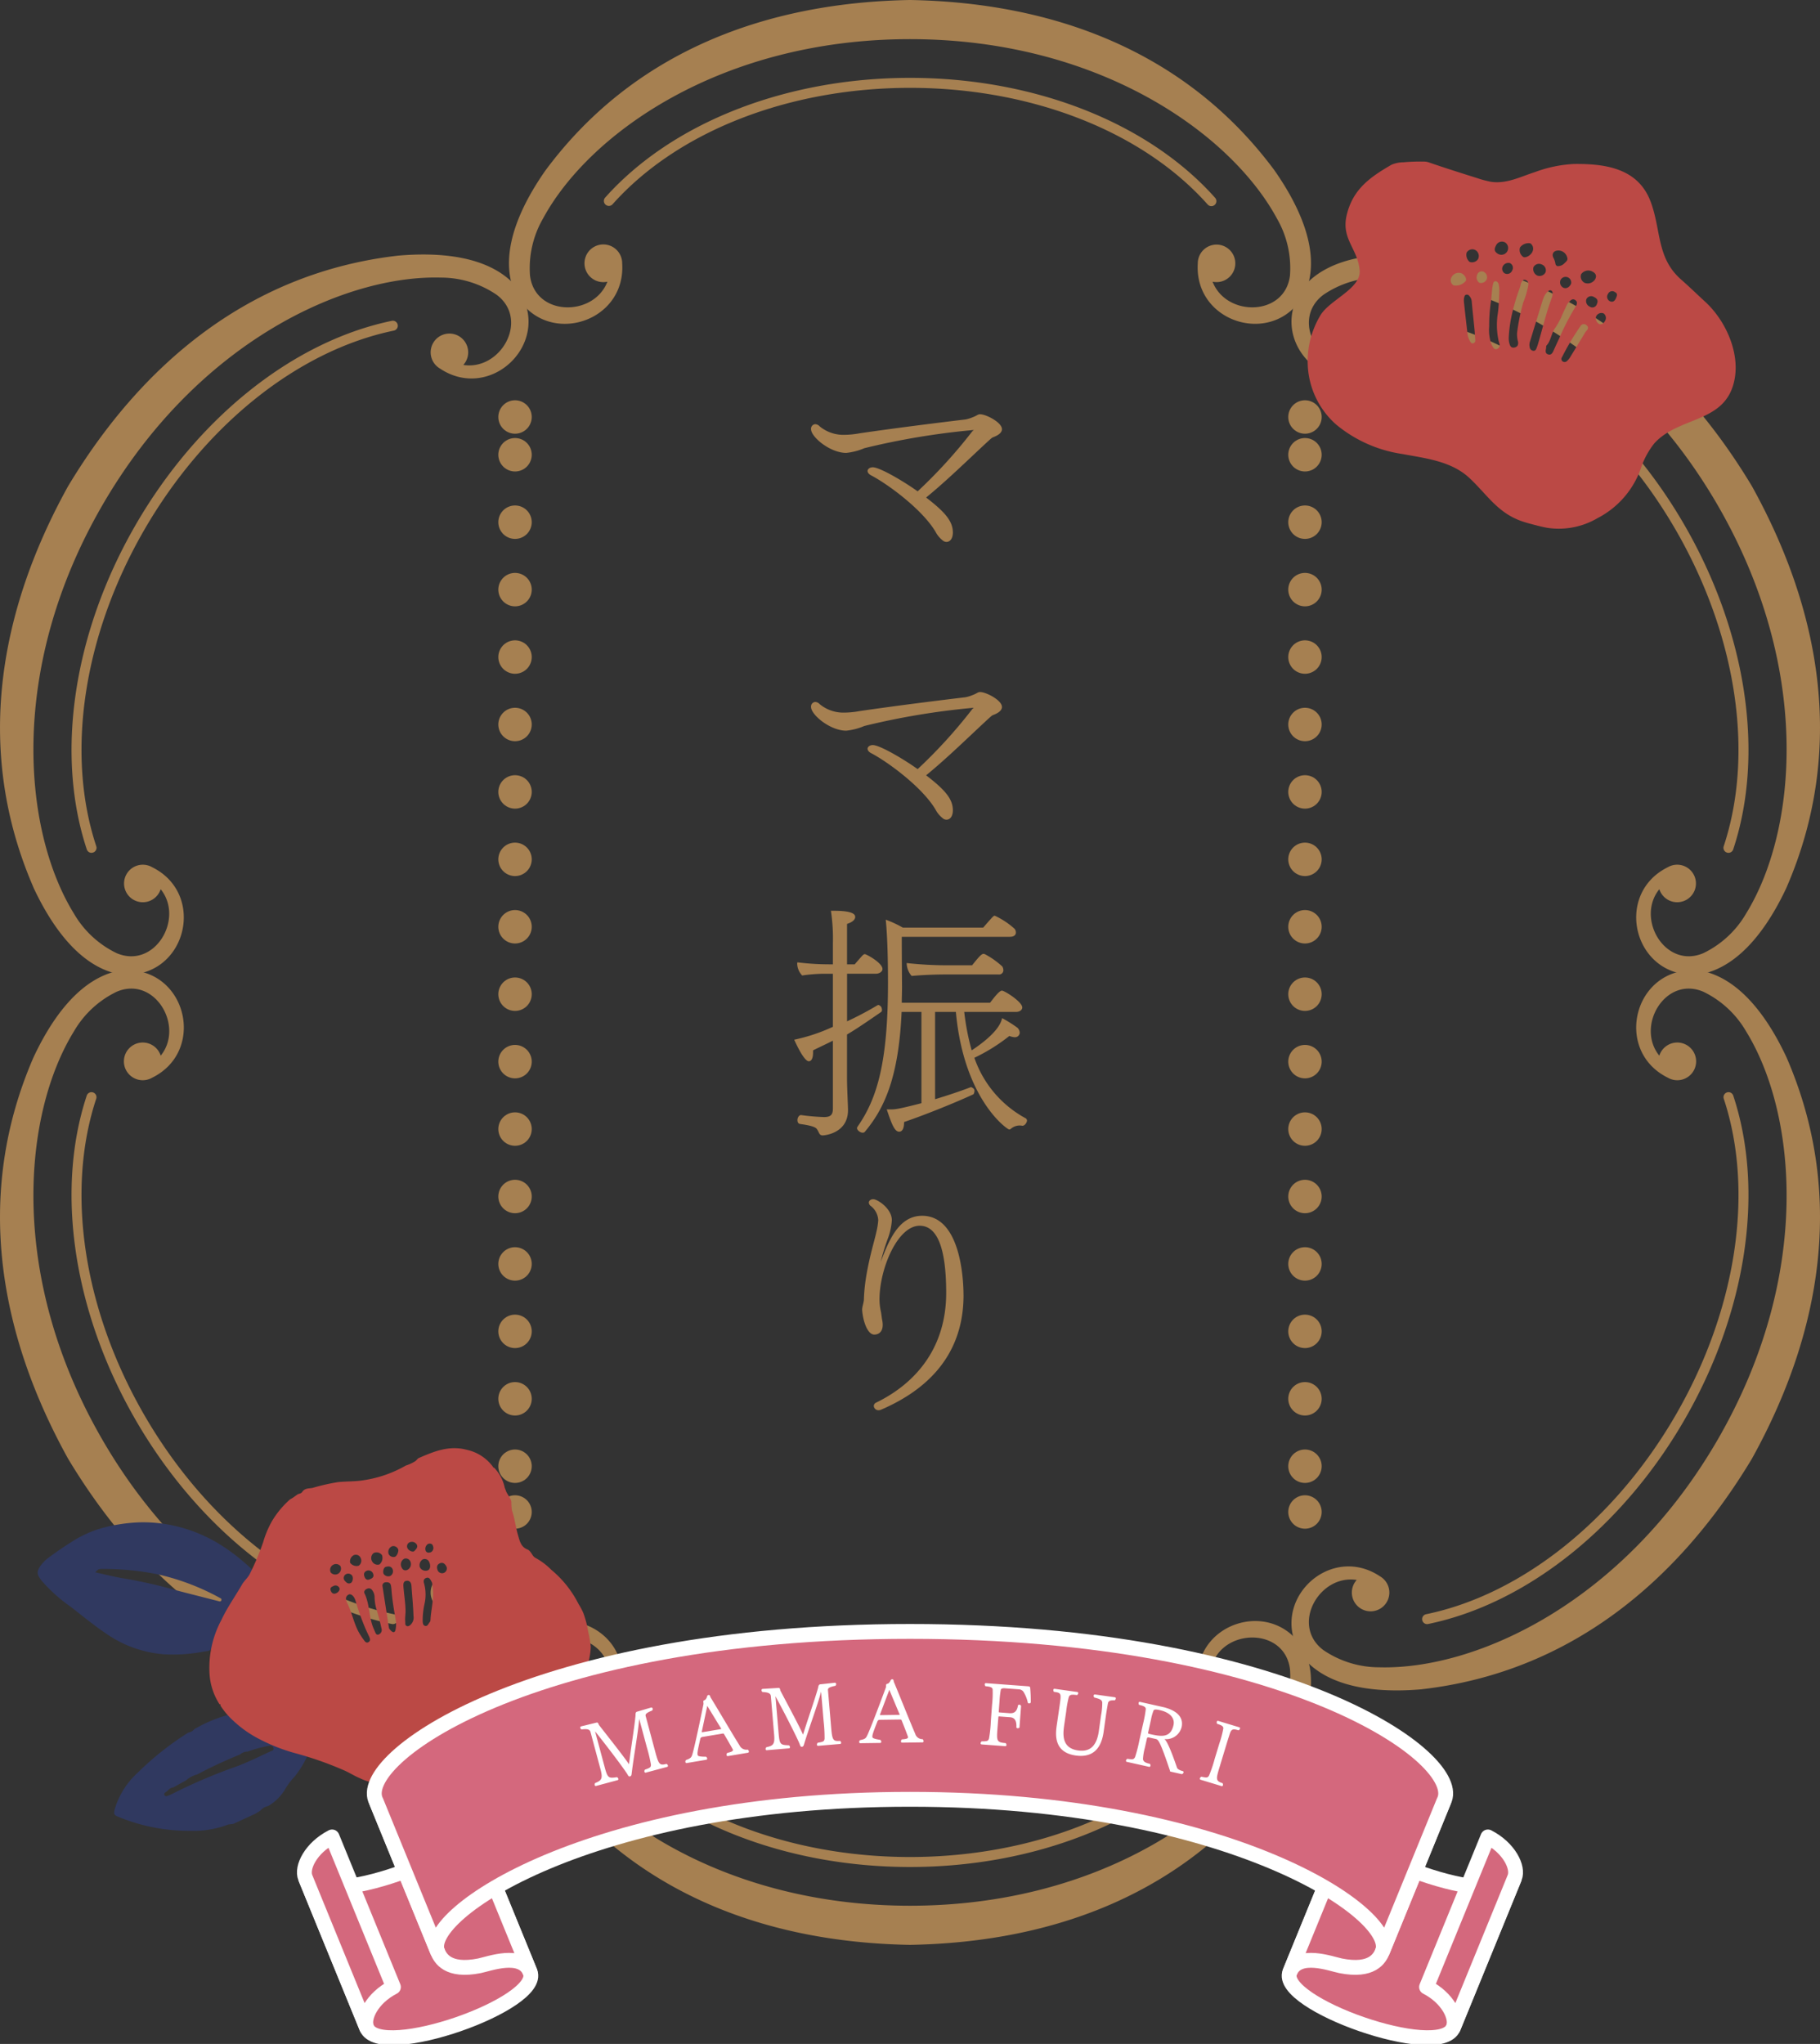 <svg id="グループ_4766" data-name="グループ 4766" xmlns="http://www.w3.org/2000/svg" xmlns:xlink="http://www.w3.org/1999/xlink" width="245" height="275.082" viewBox="0 0 245 275.082">
  <rect x="0" y="0" width="245" height="275.082" fill="#333333" stroke="none"/>
  <defs>
    <clipPath id="clip-path">
      <rect id="長方形_1733" data-name="長方形 1733" width="245" height="275.082" fill="none"/>
    </clipPath>
  </defs>
  <g id="グループ_4291" data-name="グループ 4291" clip-path="url(#clip-path)">
    <path id="パス_6088" data-name="パス 6088" d="M377.111,146.333c7.96-18.347,4.7-37.088-4.664-53.984C362.5,75.791,347.9,63.6,328.027,61.317c-5.248-.457-12.224-.123-15.933,4.189-5.264,7.175,3.293,15.668,10.281,11.013a2.526,2.526,0,1,0-3.451-.925,2.556,2.556,0,0,0,.318.433c-5.039.795-8.937-6.085-4.495-9.433a13.343,13.343,0,0,1,7.521-2.321c12.91-.37,32.85,8.607,45.612,30.711s10.565,43.861,3.791,54.857a13.338,13.338,0,0,1-5.771,5.352c-5.121,2.174-9.129-4.642-5.921-8.609a2.525,2.525,0,1,0,1.141-2.958c-7.526,3.723-4.449,15.381,4.4,14.41,5.589-1.056,9.366-6.93,11.594-11.7" transform="translate(-136.608 -26.913)" fill="#a68051"/>
    <path id="パス_6089" data-name="パス 6089" d="M225.421,22.953C213.512,6.886,195.652.338,176.337,0c-19.315.338-37.175,6.886-49.084,22.953-3.02,4.317-6.219,10.525-4.338,15.892,3.581,8.147,15.216,4.983,14.677-3.4a2.537,2.537,0,1,0-1.991,2.467c-1.831,4.761-9.739,4.7-10.417-.823a13.341,13.341,0,0,1,1.751-7.674c6.135-11.365,23.879-24.146,49.4-24.146s43.267,12.781,49.4,24.146a13.341,13.341,0,0,1,1.751,7.674c-.678,5.521-8.586,5.584-10.416.823a2.525,2.525,0,1,0-1.992-2.467c-.538,8.38,11.1,11.544,14.677,3.4,1.88-5.367-1.318-11.575-4.338-15.892" transform="translate(-53.837)" fill="#a68051"/>
    <path id="パス_6090" data-name="パス 6090" d="M328.027,329.931c19.869-2.28,34.469-14.473,44.42-31.032,9.365-16.9,12.624-35.637,4.664-53.984-2.228-4.774-6.005-10.648-11.594-11.7-8.846-.972-11.923,10.686-4.4,14.41a2.537,2.537,0,1,0-1.14-2.958c-3.208-3.966.8-10.783,5.921-8.609a13.343,13.343,0,0,1,5.771,5.353c6.775,11,8.972,32.752-3.791,54.857s-32.7,31.08-45.612,30.711a13.335,13.335,0,0,1-7.521-2.321c-4.442-3.348-.544-10.228,4.495-9.432a2.525,2.525,0,1,0,3.133-.492c-6.988-4.656-15.545,3.838-10.281,11.013,3.709,4.312,10.685,4.647,15.933,4.189" transform="translate(-136.608 -102.591)" fill="#a68051"/>
    <path id="パス_6091" data-name="パス 6091" d="M4.5,146.333c-7.96-18.347-4.7-37.088,4.664-53.984,9.95-16.558,24.551-28.751,44.42-31.032,5.248-.457,12.224-.123,15.933,4.189,5.264,7.175-3.293,15.668-10.281,11.013a2.526,2.526,0,1,1,3.451-.925,2.556,2.556,0,0,1-.318.433c5.039.795,8.937-6.085,4.5-9.433a13.343,13.343,0,0,0-7.521-2.321c-12.91-.37-32.85,8.607-45.612,30.711S3.162,138.846,9.937,149.842a13.339,13.339,0,0,0,5.771,5.352c5.121,2.174,9.129-4.642,5.921-8.609a2.525,2.525,0,1,1-1.141-2.958c7.526,3.723,4.449,15.381-4.4,14.41-5.589-1.056-9.366-6.93-11.594-11.7" transform="translate(0 -26.913)" fill="#a68051"/>
    <path id="パス_6092" data-name="パス 6092" d="M53.581,329.931c-19.869-2.28-34.469-14.473-44.42-31.032C-.2,282-3.463,263.263,4.5,244.915c2.228-4.774,6.005-10.648,11.594-11.7,8.846-.972,11.923,10.686,4.4,14.41a2.537,2.537,0,1,1,1.14-2.958c3.208-3.966-.8-10.783-5.921-8.609a13.343,13.343,0,0,0-5.771,5.353c-6.775,11-8.972,32.752,3.791,54.857s32.7,31.08,45.612,30.711a13.335,13.335,0,0,0,7.521-2.321c4.442-3.348.544-10.228-4.5-9.432a2.525,2.525,0,1,1-3.133-.492c6.988-4.656,15.545,3.838,10.281,11.013-3.709,4.312-10.685,4.647-15.933,4.189" transform="translate(0 -102.591)" fill="#a68051"/>
    <path id="パス_6093" data-name="パス 6093" d="M127.254,410.214c11.909,16.067,29.769,22.615,49.083,22.953,19.315-.338,37.175-6.886,49.084-22.953,3.02-4.316,6.219-10.524,4.338-15.892-3.581-8.147-15.216-4.983-14.677,3.4a2.526,2.526,0,1,0,2.526-2.526,2.56,2.56,0,0,0-.535.059c1.832-4.761,9.739-4.7,10.417.823a13.343,13.343,0,0,1-1.75,7.675c-6.135,11.365-23.879,24.146-49.4,24.146s-43.267-12.781-49.4-24.146a13.339,13.339,0,0,1-1.751-7.675c.678-5.521,8.585-5.584,10.416-.823a2.525,2.525,0,1,0,1.991,2.467c.538-8.38-11.1-11.544-14.677-3.4-1.88,5.368,1.319,11.576,4.339,15.892" transform="translate(-53.837 -171.422)" fill="#a68051"/>
    <path id="パス_6094" data-name="パス 6094" d="M60.458,334.057a.664.664,0,0,1-.136-.014c-13.253-2.734-26.156-13.013-34.516-27.495s-10.811-30.8-6.554-43.64a.672.672,0,0,1,1.275.423c-4.138,12.486-1.73,28.39,6.442,42.546s20.741,24.191,33.624,26.85a.672.672,0,0,1-.135,1.33" transform="translate(-7.568 -115.48)" fill="#a68051"/>
    <path id="パス_6095" data-name="パス 6095" d="M19.89,148.694a.673.673,0,0,1-.638-.46c-4.257-12.845-1.807-29.158,6.554-43.639s21.264-24.76,34.516-27.5a.672.672,0,0,1,.272,1.316c-12.882,2.659-25.452,12.7-33.624,26.851s-10.58,30.059-6.442,42.544a.673.673,0,0,1-.638.884" transform="translate(-7.568 -33.918)" fill="#a68051"/>
    <path id="パス_6096" data-name="パス 6096" d="M226.918,35.978a.67.67,0,0,1-.5-.225c-8.744-9.828-23.722-15.695-40.065-15.695s-31.323,5.867-40.066,15.695a.672.672,0,0,1-1-.894c8.994-10.109,24.347-16.145,41.07-16.145s32.074,6.036,41.069,16.145a.672.672,0,0,1-.5,1.119" transform="translate(-63.851 -8.234)" fill="#a68051"/>
    <path id="パス_6097" data-name="パス 6097" d="M383.1,148.694a.673.673,0,0,1-.638-.884c4.138-12.485,1.73-28.39-6.442-42.544S355.281,81.076,342.4,78.416a.672.672,0,0,1,.272-1.316c13.253,2.736,26.156,13.015,34.517,27.5S388,135.39,383.74,148.234a.673.673,0,0,1-.638.46" transform="translate(-150.424 -33.919)" fill="#a68051"/>
    <path id="パス_6098" data-name="パス 6098" d="M342.534,334.057a.672.672,0,0,1-.135-1.33c12.88-2.658,25.45-12.7,33.624-26.851s10.579-30.059,6.441-42.545a.672.672,0,0,1,1.275-.423c4.259,12.845,1.809,29.159-6.552,43.64s-21.267,24.761-34.517,27.495a.664.664,0,0,1-.136.014" transform="translate(-150.424 -115.48)" fill="#a68051"/>
    <path id="パス_6099" data-name="パス 6099" d="M186.352,435.133c-16.722,0-32.075-6.035-41.07-16.144a.672.672,0,0,1,1-.894c8.743,9.827,23.722,15.694,40.066,15.694s31.322-5.867,40.065-15.694a.672.672,0,0,1,1,.894c-8.995,10.109-24.348,16.144-41.069,16.144" transform="translate(-63.851 -183.869)" fill="#a68051"/>
    <line id="線_146" data-name="線 146" transform="translate(69.331 56.12)" fill="none" stroke="#a68051" stroke-linecap="round" stroke-linejoin="round" stroke-width="4.5"/>
    <line id="線_147" data-name="線 147" y2="139.744" transform="translate(69.331 61.202)" fill="none" stroke="#a68051" stroke-linecap="round" stroke-linejoin="round" stroke-width="4.5" stroke-dasharray="0 9.075"/>
    <line id="線_148" data-name="線 148" transform="translate(69.331 203.487)" fill="none" stroke="#a68051" stroke-linecap="round" stroke-linejoin="round" stroke-width="4.5"/>
    <line id="線_149" data-name="線 149" transform="translate(175.669 56.12)" fill="none" stroke="#a68051" stroke-linecap="round" stroke-linejoin="round" stroke-width="4.5"/>
    <line id="線_150" data-name="線 150" y2="139.744" transform="translate(175.669 61.202)" fill="none" stroke="#a68051" stroke-linecap="round" stroke-linejoin="round" stroke-width="4.5" stroke-dasharray="0 9.075"/>
    <line id="線_151" data-name="線 151" transform="translate(175.669 203.487)" fill="none" stroke="#a68051" stroke-linecap="round" stroke-linejoin="round" stroke-width="4.5"/>
    <path id="パス_6100" data-name="パス 6100" d="M220.671,101.554q0,.651-1.2,1.1c-.166.067-.234.133-1.068.9-2.369,2.2-5.207,4.973-7.943,7.209,2.57,1.969,3.6,3.2,3.6,4.706,0,.8-.367,1.268-.868,1.268a.863.863,0,0,1-.367-.1,3.6,3.6,0,0,1-1.1-1.268c-1.8-3.037-6.475-6.442-8.645-7.576-.333-.167-.5-.4-.5-.6,0-.267.3-.5.7-.5.935,0,4.072,1.836,6.041,3.237a67.577,67.577,0,0,0,7.276-7.976c.1-.167.267-.234.267-.268h-.134a99.6,99.6,0,0,0-14.585,2.437,8.418,8.418,0,0,1-2.436.634c-2.169,0-4.74-2.136-4.74-3.2a.612.612,0,0,1,.568-.667.864.864,0,0,1,.6.3,5.007,5.007,0,0,0,3.271,1.135,12.015,12.015,0,0,0,2.069-.2c4.506-.668,11.147-1.5,14.285-1.869a4.7,4.7,0,0,0,.968-.3c.567-.2.668-.4,1-.4.8,0,2.937,1.1,2.937,2" transform="translate(-85.79 -43.804)" fill="#a68051"/>
    <path id="パス_6101" data-name="パス 6101" d="M220.671,168.312q0,.651-1.2,1.1c-.166.067-.234.133-1.068.9-2.369,2.2-5.207,4.973-7.943,7.209,2.57,1.969,3.6,3.2,3.6,4.706,0,.8-.367,1.268-.868,1.268a.863.863,0,0,1-.367-.1,3.6,3.6,0,0,1-1.1-1.268c-1.8-3.037-6.475-6.441-8.645-7.576-.333-.167-.5-.4-.5-.6,0-.267.3-.5.7-.5.935,0,4.072,1.836,6.041,3.237a67.577,67.577,0,0,0,7.276-7.976c.1-.167.267-.234.267-.268h-.134a99.6,99.6,0,0,0-14.585,2.437,8.418,8.418,0,0,1-2.436.634c-2.169,0-4.74-2.136-4.74-3.2a.612.612,0,0,1,.568-.667.864.864,0,0,1,.6.3,5.007,5.007,0,0,0,3.271,1.135,12.015,12.015,0,0,0,2.069-.2c4.506-.668,11.147-1.5,14.285-1.869a4.7,4.7,0,0,0,.968-.3c.567-.2.668-.4,1-.4.8,0,2.937,1.1,2.937,2" transform="translate(-85.79 -73.178)" fill="#a68051"/>
    <path id="パス_6102" data-name="パス 6102" d="M202.734,232.232a.382.382,0,0,1-.1.267c-.5.334-3.2,2.236-4.606,3.037v5.874c0,1.3.133,3.671.133,4.306,0,3.2-3.3,3.4-3.371,3.4a.534.534,0,0,1-.4-.133c-.133-.134-.234-.467-.367-.634-.1-.2-.3-.5-2.3-.767-.268-.034-.367-.268-.367-.534,0-.3.2-.667.467-.667h.034a28.749,28.749,0,0,0,3.07.267c.935,0,1.2-.334,1.2-1.168V236.37c-.867.435-1.8.868-2.669,1.3v.267c0,1.135-.435,1.2-.568,1.2-.634,0-1.669-2.237-1.969-2.9a24.256,24.256,0,0,0,5.207-1.736V227.36h-1.3a22.04,22.04,0,0,0-2.837.234,2.426,2.426,0,0,1-.668-1.535.493.493,0,0,1,.034-.234,35.131,35.131,0,0,0,4.305.268h.467v-2.837a25.427,25.427,0,0,0-.267-4.372h.367c2.637,0,2.9.5,2.9.834,0,.3-.267.667-1.1.935v5.44h1.034c1.1-1.269,1.168-1.369,1.369-1.369s2.37,1.168,2.37,2c0,.4-.5.634-.868.634h-3.9v6.408a43.728,43.728,0,0,0,4.1-2.169c.034,0,.067-.034.1-.034a.581.581,0,0,1,.433.334,1.179,1.179,0,0,1,.067.334m19.525,14.852c0,.334-.334.735-.6.735h-.033a2.047,2.047,0,0,0-.434-.034,1.868,1.868,0,0,0-1.1.434.3.3,0,0,1-.233.1c-.267,0-6.108-4.038-7.176-15.82h-2.8v11.749c1.968-.6,3.638-1.169,4.839-1.636.3.133.467.267.467.5a.911.911,0,0,1-.134.467c-2.3,1.068-6.407,2.737-9.344,3.738,0,1.135-.4,1.3-.667,1.3-.635,0-1.034-1.135-1.669-3h.534c.568,0,.9,0,4.139-.834V232.5h-2.67c-.4,9.045-2.436,13.117-4.94,16.12a.364.364,0,0,1-.3.134c-.333,0-.767-.334-.767-.634a.538.538,0,0,1,.067-.167c2.637-3.771,4.105-8.645,4.105-19.358,0-2.2-.034-5.875-.3-8.511a15.124,15.124,0,0,1,2.3,1.068h10.814c1.334-1.535,1.4-1.6,1.569-1.6a10.669,10.669,0,0,1,2.67,1.769.824.824,0,0,1,.166.5c0,.267-.2.567-.8.567H205.4c0,2.47.034,6.708.034,6.708,0,.768-.034,1.469-.034,2.169h11.882c.468-.6,1.235-1.635,1.6-1.635.334,0,2.737,1.5,2.737,2.27,0,.3-.3.6-.869.6h-6.942a33.083,33.083,0,0,0,1,5.173c3.571-2.37,3.971-3.8,4.1-4.339a17.388,17.388,0,0,1,2.07,1.3,1.027,1.027,0,0,1,.3.667.639.639,0,0,1-.7.6,2.552,2.552,0,0,1-.7-.167,24.293,24.293,0,0,1-4.706,2.937,14.7,14.7,0,0,0,6.909,8.144.339.339,0,0,1,.167.267m-3.171-20.226a.58.58,0,0,1-.668.6h-7.076c-.968,0-2.77.034-4.605.2a2.7,2.7,0,0,1-.668-1.736,49.722,49.722,0,0,0,5.808.3h3c.935-1.168,1.268-1.535,1.535-1.535a.624.624,0,0,1,.234.067,10.925,10.925,0,0,1,2.3,1.636.959.959,0,0,1,.134.467" transform="translate(-84.007 -96.311)" fill="#a68051"/>
    <path id="パス_6103" data-name="パス 6103" d="M220.9,301.119c0,8.811-5.841,13.15-11.114,15.42a.97.97,0,0,1-.3.067.634.634,0,0,1-.668-.567.518.518,0,0,1,.334-.467c5.607-2.737,9.412-7.643,9.412-14.752,0-6.375-1.335-9.044-3.571-9.044-2.971,0-5.407,5.773-5.407,9.945a7.954,7.954,0,0,0,.2,1.669c.033.134.133,1,.167,1.1a3.337,3.337,0,0,1,.067.6c0,1.2-.8,1.335-1.135,1.335-.934,0-1.535-1.869-1.635-3.337,0-.4.2-.9.234-1.335a23.472,23.472,0,0,1,.267-2.87c.434-2.8,1.168-5.107,1.4-6.208a9.636,9.636,0,0,0,.267-1.635,2.564,2.564,0,0,0-1.068-1.969.647.647,0,0,1-.2-.4c0-.268.267-.468.6-.468.534,0,2.5,1.235,2.5,2.837a8.872,8.872,0,0,1-.467,2.27,27.621,27.621,0,0,0-1,3.2.5.5,0,0,0-.034.2v-.067c1.068-2.8,2.4-6.208,5.574-6.208,5.54,0,5.574,9.779,5.574,10.68" transform="translate(-91.193 -126.813)" fill="#a68051"/>
    <path id="パス_6104" data-name="パス 6104" d="M338.811,41.519c.174.032.349.058.526.074,1.961.183,3.8-.766,5.618-1.347a17.693,17.693,0,0,1,5.2-1.087c4.242-.053,8.655.562,10.35,5.038,1.452,3.835.781,7.595,4.116,10.514,1.1.965,2.148,1.99,3.226,2.977,2.693,2.466,4.647,6.688,3.987,10.364-1.089,6.067-7.436,4.97-10.816,8.7a10.877,10.877,0,0,0-1.811,3.357,11.993,11.993,0,0,1-5.829,6.708,10.309,10.309,0,0,1-6.661,1.327c-.627-.1-1.243-.26-1.857-.42-.534-.139-1.068-.278-1.591-.455-3.35-1.129-4.74-3.606-7.155-5.856-2.438-2.27-5.89-2.638-9.019-3.222a18.077,18.077,0,0,1-8.9-3.955,11.3,11.3,0,0,1-3.817-7.706,11.968,11.968,0,0,1,1.715-7.048c1.247-2.041,5.438-3.549,5.252-5.981-.226-2.948-2.527-4.226-1.734-7.5.843-3.479,3.161-5.08,6.04-6.75a4.322,4.322,0,0,1,1.6-.322,26.457,26.457,0,0,1,2.794-.094,2.017,2.017,0,0,1,.659.125c2.161.748,4.342,1.431,6.523,2.12a13.576,13.576,0,0,0,1.589.432m4.226,13.789a3.654,3.654,0,0,1-.123.494,27.932,27.932,0,0,0-.987,3.231,18.242,18.242,0,0,0-.515,3.536,2.7,2.7,0,0,0,.1.788c.091.349.27.614.711.5.415-.107.491-.4.442-.767a3.827,3.827,0,0,1-.134-1.179,28.246,28.246,0,0,1,.821-4.074,11.675,11.675,0,0,0,.7-2.386.573.573,0,0,0-.436-.689c-.345-.081-.432.229-.586.545m-3.256-.335c-.3-.109-.424.1-.477.338-.167.743-.166,1.511-.269,2.258a21.717,21.717,0,0,0-.248,3.444,5.911,5.911,0,0,0,.243,2.264c.283.672.485.928.833.773.543-.242.282-.713.2-1.052a10,10,0,0,1-.11-3.749c.139-.984.156-1.986.2-2.981a4.2,4.2,0,0,0-.086-.89.542.542,0,0,0-.291-.4m8.764,4.662.013.008a11.6,11.6,0,0,1-.869,1.569c-.553.725-.553,1.706-1.183,2.384-.073.08-.03.26-.059.389-.078.346-.124.7.314.814.358.094.539-.172.671-.464.249-.547.49-1.1.756-1.636a33.9,33.9,0,0,1,2.189-4.266c.212-.311.385-.713-.024-.972s-.666.138-.917.389a1.532,1.532,0,0,0-.256.426c-.217.451-.426.905-.637,1.359m-2.458-2.378c-.012.031-.067.153-.106.279q-.847,2.753-1.691,5.506a1.443,1.443,0,0,0-.02.881.537.537,0,0,0,.427.376c.239.049.372-.1.451-.3.087-.214.162-.434.228-.656.6-2.029,1.073-4.1,1.815-6.085a1.546,1.546,0,0,0,.126-.476c.006-.22.072-.494-.212-.6-.227-.088-.361.11-.511.232a2.11,2.11,0,0,0-.508.847m-10.125-.488c-.22-.067-.42-.017-.489.2a1.768,1.768,0,0,0-.083.687c.15,1.451.318,2.9.486,4.349a2.53,2.53,0,0,0,.354,1.029c.09.148.173.3.374.257a.363.363,0,0,0,.319-.428c-.039-.5-.062-1-.11-1.491-.118-1.221-.258-2.441-.365-3.663a1.273,1.273,0,0,0-.485-.943m15.614,5.3a3.316,3.316,0,0,1,.278-.419c.3-.286.344-.572-.01-.833a.525.525,0,0,0-.78.19,34.779,34.779,0,0,0-2.468,4.154.4.4,0,0,0,.054.546.462.462,0,0,0,.636-.045,2.229,2.229,0,0,0,.38-.454c.677-1.1,1.345-2.209,1.91-3.14m-3.607-9.161a1.208,1.208,0,0,0,.928-.358c.2-.223.543-.384.395-.822a1.224,1.224,0,0,0-1.244-.919c-.559.025-.856.425-.633.928a2.635,2.635,0,0,1,.292.827.414.414,0,0,0,.261.345m-12.917.961a1.086,1.086,0,0,0-1.328.534.8.8,0,0,0,.287,1.1,1.752,1.752,0,0,0,1.646-.623c.126-.316-.179-.828-.605-1.015m17.615-.239a1.18,1.18,0,0,0-1.5.378.957.957,0,0,0,.505,1.167,1.173,1.173,0,0,0,1.383-.492c.242-.45.113-.8-.39-1.053m-8.061-2.64a.875.875,0,0,0-.271-1.145,1.424,1.424,0,0,0-1.389.554,1.131,1.131,0,0,0,.464,1.294c.354.129.978-.239,1.2-.7M340,51.271a.907.907,0,0,0,.97-1.527.869.869,0,0,0-1.258.367c-.308.539-.226.87.288,1.16m-2.721.7a.926.926,0,0,0-.327-1.211.876.876,0,0,0-1.206.336,1.237,1.237,0,0,0,.4,1.239.972.972,0,0,0,1.132-.364m9.095,1.761a.837.837,0,0,0-.508-1.047.847.847,0,0,0-1.114.351.958.958,0,0,0,.534,1.148.9.9,0,0,0,1.089-.452m6.907,4.279c.2-.438.084-.724-.4-.954a.711.711,0,0,0-1.015.3.813.813,0,0,0,.438.992.635.635,0,0,0,.979-.336M348.743,55.8c.39.185.795,0,1.052-.483a.745.745,0,0,0-.4-.891.756.756,0,0,0-1.007.356.811.811,0,0,0,.358,1.019m-6.864-2.318a.694.694,0,0,0-.318-.988.845.845,0,0,0-.93.4.737.737,0,0,0,.2.963.724.724,0,0,0,1.048-.374M338.447,54.7a.824.824,0,0,0-.458-1.054.646.646,0,0,0-.838.47.882.882,0,0,0,.316,1.034.86.86,0,0,0,.98-.45m15.149,6c.347.129.591-.1.764-.391a.755.755,0,0,0-.174-1.04.791.791,0,0,0-1,.383.885.885,0,0,0,.411,1.049m2.23-3.425c.128-.335.334-.645-.114-.875a.615.615,0,0,0-.929.233.673.673,0,0,0,.275,1.007c.4.162.619-.067.768-.365" transform="translate(-138.317 -17.09)" fill="#bb4945"/>
    <path id="パス_6105" data-name="パス 6105" d="M32.112,383.15c-.292.046-.586.09-.879.138a21.519,21.519,0,0,1-5.2.33,15.733,15.733,0,0,1-7.667-2.72c-1.66-1.114-3.2-2.369-4.764-3.6a21.672,21.672,0,0,1-3.985-3.547c-.632-.817-.757-1.18-.228-1.975a4.88,4.88,0,0,1,1.157-1.177c.963-.712,1.948-1.4,2.966-2.032a14.912,14.912,0,0,1,4.113-1.91,22.125,22.125,0,0,1,5.3-.8,19.246,19.246,0,0,1,5.874.821,20,20,0,0,1,4.689,2.089,26.3,26.3,0,0,1,4.441,3.462c.173.166.292.356.445.523.441.483.657,1.113,1.058,1.6a10.712,10.712,0,0,1,1.645,3.791,1.086,1.086,0,0,1-.274.982c-.869,1.189-2.216,1.628-3.4,2.325-.457,0-.787.325-1.186.469-.451.091-.816.423-1.287.463a1.122,1.122,0,0,0-.8.288,5.089,5.089,0,0,1-1.214.2,1.113,1.113,0,0,0-.8.276m-11.274-9.706a64.479,64.479,0,0,1,6.668,1.515c1.978.524,3.964,1.016,5.945,1.527.146.037.26.044.321-.118s0-.23-.144-.307a31.9,31.9,0,0,0-8.413-3.2,37.176,37.176,0,0,0-7.392-.725c-.57,0-.578,0-1.022.456,1.365.294,2.689.647,4.036.854" transform="translate(-3.984 -160.981)" fill="#303960"/>
    <path id="パス_6106" data-name="パス 6106" d="M43.65,426.278c-.3.154-.651.063-.971.2a13.049,13.049,0,0,1-4.943.8,24.756,24.756,0,0,1-9.689-1.869c-.643-.254-.68-.389-.515-1.077a10.783,10.783,0,0,1,3.111-4.9,39.7,39.7,0,0,1,6.779-5.368,1.365,1.365,0,0,0,.829-.481c.5-.265,1-.561,1.519-.795a19.245,19.245,0,0,1,4.52-1.456,14.254,14.254,0,0,1,6.206.18,11.554,11.554,0,0,1,3.4,1.442c.183.12.5.244.418.5-.165.528.076,1.085-.071,1.557a13.51,13.51,0,0,1-2.5,4.97,8.873,8.873,0,0,0-1.187,1.537,6.433,6.433,0,0,1-2.382,2.426,1.859,1.859,0,0,0-1.061.626l-.667.413-2.793,1.286m-8.243-4.838a1.124,1.124,0,0,0-.753.45l-.328.238a.283.283,0,0,0-.115.352.292.292,0,0,0,.349.127,5.679,5.679,0,0,0,.746-.316,71.845,71.845,0,0,1,8.558-3.648c1.58-.579,3.091-1.347,4.625-2.045.182-.083.5-.117.384-.474s-.423-.319-.666-.25a15.187,15.187,0,0,0-2.786.751A1.51,1.51,0,0,0,44.4,417a63.563,63.563,0,0,0-5.792,2.7,3.551,3.551,0,0,0-1.484.791l-1.721.946" transform="translate(-12.078 -180.883)" fill="#303960"/>
    <path id="パス_6107" data-name="パス 6107" d="M62.862,353.86c.346-.468.92-.373,1.377-.482a26.736,26.736,0,0,1,3.372-.763c1.173-.125,2.349-.066,3.527-.269a16.167,16.167,0,0,0,5.617-1.966,5.271,5.271,0,0,0,1.252-.577c.2-.119.29-.346.523-.447,2.045-.887,4.059-1.716,6.4-1.1a5.938,5.938,0,0,1,3.556,2.3c.022.078.067.126.155.115a5.53,5.53,0,0,1,1.423,2.688l.148.386c.178.545.645.924.749,1.552a7.135,7.135,0,0,0,.081,1.16c.381,1.057.482,2.177.8,3.247.238.8.371,1.617,1.3,1.981.272.106.473.448.654.717a1.138,1.138,0,0,0,.51.463,9.2,9.2,0,0,1,2.036,1.555,14.369,14.369,0,0,1,3.665,4.605,8.7,8.7,0,0,1,.645,1.215,13.35,13.35,0,0,1,.649,2.512,14.04,14.04,0,0,1,.344,2.041,9.423,9.423,0,0,1-.517,2.707,11.678,11.678,0,0,1-1.008,2.362c-.324.559-.673,1.184-1.033,1.689a4.177,4.177,0,0,1-1.781,1.385c-.25.106-.55.13-.692.417-.42.421-.805.9-1.495.861-.082,0-.174.085-.253.142a17.87,17.87,0,0,1-3.67,1.8.642.642,0,0,0-.744.315,6.863,6.863,0,0,1-2.392,1.109.257.257,0,0,0-.382.158,10.874,10.874,0,0,1-3.03,1.656c-.266-.066-.464-.005-.541.286a3.811,3.811,0,0,1-1.29.6.6.6,0,0,0-.721.358,17.527,17.527,0,0,1-2.409,1.107c-.522-.08-.89.278-1.318.466a1.892,1.892,0,0,1-1.263.237,2.238,2.238,0,0,0-1.135.464c-.626.06-1.244.195-1.864.269a7.121,7.121,0,0,1-3.539-.721c-.774-.315-1.482-.793-2.244-1.106a46.183,46.183,0,0,0-6.449-2.256,24.41,24.41,0,0,1-4.838-1.9,15.155,15.155,0,0,1-3.418-2.387,10.413,10.413,0,0,1-1.84-2.148c.052-.059.048-.115-.018-.153-.024-.013-.06-.005-.091-.006a8.481,8.481,0,0,1-1.343-4.118,13.609,13.609,0,0,1,1.635-7.293c.757-1.63,1.829-3.111,2.726-4.678.3-.526.783-.9,1.059-1.449a33.583,33.583,0,0,0,1.807-4.295,13.158,13.158,0,0,1,1.2-2.844,12.3,12.3,0,0,1,2.409-2.888l.367-.214.675-.477c.237-.1.533-.113.651-.405m11.925,18.794c.265.26.5.221.581-.133a3.688,3.688,0,0,0,0-1.5c-.224-1.291-.446-2.583-.542-3.893a4.432,4.432,0,0,0-.076-.6c-.082-.382-.389-.45-.7-.419a.449.449,0,0,0-.424.571q.418,2.743.846,5.483a1.854,1.854,0,0,0,.05.2c.09.1.174.208.27.3m-4.756-3.89c-.17-.76-.649-1.209-1.012-.994-.563.334-.253.918-.092,1.258.563,1.188.824,2.486,1.417,3.659a9.661,9.661,0,0,0,.758,1.182c.163.232.352.465.65.269.279-.184.179-.47.063-.725-.141-.305-.284-.609-.426-.913a34.619,34.619,0,0,1-1.357-3.736m2.513,3.864c.118.231.173.6.521.508a.644.644,0,0,0,.406-.827c-.164-.789-.374-1.57-.6-2.345a6.4,6.4,0,0,1-.328-1.883,1.579,1.579,0,0,0-.336-.939.523.523,0,0,0-.634-.185c-.293.1-.515.366-.391.618.755,1.54.553,3.326,1.3,4.9a1.583,1.583,0,0,0,.064.157m6.956-7.119c-.351.12-.4.415-.292.745a5.717,5.717,0,0,1,.055,2.765,10.277,10.277,0,0,0-.246,2.295c.017.279.032.588.344.655s.419-.278.581-.477a.508.508,0,0,0,.123-.271c.069-1.5.525-2.973.283-4.488-.041-.261-.01-.545-.132-.708-.177-.358-.345-.642-.717-.515M77.285,371.9a1.318,1.318,0,0,0,.5-1.254c-.048-1.366-.179-2.728-.277-4.092-.028-.38-.2-.687-.6-.668-.527.025-.5.483-.474.839.081,1.058.259,2.1.279,3.171.008.471-.084.933-.048,1.4.013.166.01.333.013.469.167.326.4.268.607.134M73.2,363.693a1.151,1.151,0,0,0,.345-1.255.9.9,0,0,0-1.146-.267.864.864,0,0,0-.2,1.079.837.837,0,0,0,1,.443m-3.945-.226a1.074,1.074,0,0,0,1.141.4.821.821,0,0,0,.267-1.067.7.7,0,0,0-.925-.354.946.946,0,0,0-.483,1.016m9.376.58a.856.856,0,0,0,1.09.441c.314-.146.4-.608.2-1.065a.659.659,0,0,0-.887-.408.909.909,0,0,0-.4,1.031m-2.045-1.14A.856.856,0,0,0,76.142,364c.137.353.36.578.772.446a.87.87,0,0,0,.461-1.129.663.663,0,0,0-.785-.408m-8.952,2.036a.8.8,0,0,0,.31-1.032.786.786,0,0,0-1-.165.777.777,0,0,0-.3,1.03.8.8,0,0,0,.988.167m7.631-2.28c.281-.059.57-.761.445-1.025a.686.686,0,0,0-.839-.386.831.831,0,0,0-.425,1.058.725.725,0,0,0,.819.353m6.972,1.358c-.224-.482-.554-.657-.939-.471s-.445.568-.21,1.034a.645.645,0,0,0,1.149-.563m-7.581,1.219a.724.724,0,0,0,.287-.959c-.2-.38-.556-.351-.882-.269-.3.076-.45.637-.291.965a.762.762,0,0,0,.885.264m3.251-3.363c.2-.227.508-.482.321-.86a.766.766,0,0,0-.949-.314.578.578,0,0,0-.288.828c.167.321.726.557.916.346m-8.618,4.335c.282-.094.413-.62.261-.973a.639.639,0,0,0-.86-.236.589.589,0,0,0-.211.818c.207.218.4.527.81.391m3.058-1.271a.654.654,0,0,0-.886-.391c-.372.184-.405.478-.258.835.17.41.447.44.8.254.323-.128.481-.343.343-.7m8.059-3.737c-.086-.306-.363-.368-.647-.283a.773.773,0,0,0-.337.932c.152.3.414.279.7.193a.646.646,0,0,0,.28-.843m-13.754,6.023c.13.328.338.491.705.347s.6-.522.424-.776a.577.577,0,0,0-.819-.174c-.264.1-.443.268-.31.6" transform="translate(-22.121 -153.145)" fill="#bb4945"/>
    <path id="パス_6108" data-name="パス 6108" d="M340.26,445.365,332,465.563c-1.822,4.456-23.743-3.233-22-7.5l7.546-18.46.711-1.737c-1.747,4.272,20.174,11.96,22,7.5" transform="translate(-136.364 -192.665)" fill="#d4687d"/>
    <path id="パス_6109" data-name="パス 6109" d="M340.26,445.365,332,465.563c-1.822,4.456-23.743-3.233-22-7.5l7.546-18.46.711-1.737c-1.747,4.272,20.174,11.96,22,7.5" transform="translate(-136.364 -192.665)" fill="none" stroke="#fff" stroke-linejoin="round" stroke-width="2"/>
    <path id="パス_6110" data-name="パス 6110" d="M351.187,441.473l-8.257,20.2c2.858,1.466,4.163,4.112,3.6,5.481l8.257-20.2c.56-1.37-.745-4.016-3.6-5.482" transform="translate(-150.894 -194.254)" fill="#d4687d"/>
    <path id="パス_6111" data-name="パス 6111" d="M351.187,441.473l-8.257,20.2c2.858,1.466,4.163,4.112,3.6,5.481l8.257-20.2C355.35,445.585,354.045,442.939,351.187,441.473Z" transform="translate(-150.894 -194.254)" fill="none" stroke="#fff" stroke-linejoin="round" stroke-width="2"/>
    <path id="パス_6112" data-name="パス 6112" d="M317.632,437.426l-7.547,18.46c1.13-2.765,5.542-1.087,6.821-.832,4.253.851,5.269-1.019,5.638-1.933l8.257-20.2Z" transform="translate(-136.442 -190.493)" fill="#d4687d"/>
    <path id="パス_6113" data-name="パス 6113" d="M317.632,437.426l-7.547,18.46c1.13-2.765,5.542-1.087,6.821-.832,4.253.851,5.269-1.019,5.638-1.933l8.257-20.2Z" transform="translate(-136.442 -190.493)" fill="none" stroke="#fff" stroke-linejoin="round" stroke-width="2"/>
    <path id="パス_6114" data-name="パス 6114" d="M73.4,445.365l8.257,20.2c1.822,4.456,23.742-3.233,22-7.5L96.107,439.6l-.711-1.737c1.747,4.272-20.174,11.96-22,7.5" transform="translate(-32.297 -192.665)" fill="#d4687d"/>
    <path id="パス_6115" data-name="パス 6115" d="M73.4,445.365l8.257,20.2c1.822,4.456,23.742-3.233,22-7.5L96.107,439.6l-.711-1.737c1.747,4.272-20.174,11.96-22,7.5" transform="translate(-32.297 -192.665)" fill="none" stroke="#fff" stroke-linejoin="round" stroke-width="2"/>
    <path id="パス_6116" data-name="パス 6116" d="M76.9,441.473l8.257,20.2c-2.858,1.466-4.163,4.112-3.6,5.481l-8.257-20.2c-.56-1.37.745-4.016,3.6-5.482" transform="translate(-32.198 -194.254)" fill="#d4687d"/>
    <path id="パス_6117" data-name="パス 6117" d="M76.9,441.473l8.257,20.2c-2.858,1.466-4.163,4.112-3.6,5.481l-8.257-20.2C72.741,445.585,74.046,442.939,76.9,441.473Z" transform="translate(-32.198 -194.254)" fill="none" stroke="#fff" stroke-linejoin="round" stroke-width="2"/>
    <path id="パス_6118" data-name="パス 6118" d="M103.6,437.426l7.547,18.46c-1.13-2.765-5.542-1.087-6.821-.832-4.253.851-5.269-1.019-5.638-1.933l-8.257-20.2Z" transform="translate(-39.791 -190.493)" fill="#d4687d"/>
    <path id="パス_6119" data-name="パス 6119" d="M103.6,437.426l7.547,18.46c-1.13-2.765-5.542-1.087-6.821-.832-4.253.851-5.269-1.019-5.638-1.933l-8.257-20.2Z" transform="translate(-39.791 -190.493)" fill="none" stroke="#fff" stroke-linejoin="round" stroke-width="2"/>
    <path id="パス_6120" data-name="パス 6120" d="M162.088,392.082c-50.861,0-74.908,17.2-71.86,22.871l8.257,20.2c-2-4.9,20.3-20.476,63.6-20.476s65.606,15.578,63.6,20.476l8.257-20.2c3.047-5.674-21-22.871-71.86-22.871" transform="translate(-39.588 -172.522)" fill="#d4687d"/>
    <path id="パス_6121" data-name="パス 6121" d="M162.088,392.082c-50.861,0-74.908,17.2-71.86,22.871l8.257,20.2c-2-4.9,20.3-20.476,63.6-20.476s65.606,15.578,63.6,20.476l8.257-20.2C237,409.279,212.949,392.082,162.088,392.082Z" transform="translate(-39.588 -172.522)" fill="none" stroke="#fff" stroke-linejoin="round" stroke-width="2"/>
    <path id="パス_6122" data-name="パス 6122" d="M149.173,410.781c-.848.326-.943.524-.884.742l1.286,4.789c.463,1.723.584,1.9,1.514,1.649a.372.372,0,0,1,.194.219.144.144,0,0,1-.109.19l-2.848.764a.147.147,0,0,1-.2-.106.374.374,0,0,1,.059-.287c.731-.258.822-.332.81-.7a19.69,19.69,0,0,0-.542-2.292l-1.036-3.859c-.141,1.86-.708,4.881-1,7.286-.032.292-.048.419-.243.472-.127.034-.2-.046-.259-.14a1.144,1.144,0,0,1-.072-.129c-.508-.836-2.94-4.024-4.365-5.8l1.308,4.869c.391,1.459.527,1.459,1.644,1.307a.333.333,0,0,1,.18.21.143.143,0,0,1-.109.19l-2.882.774a.144.144,0,0,1-.19-.109.335.335,0,0,1,.05-.272c.842-.349,1.08-.561.741-1.824l-1.348-5.019c-.077-.287-.248-.512-1.209-.376a.329.329,0,0,1-.176-.2.171.171,0,0,1,.137-.221l2.068-.507c.129-.022.208.043.291.3,1.505,1.935,3.23,4.095,4.059,5.3l.006.023c.212-1.916.681-4.615.875-6.552-.006-.343.032-.477.2-.534l1.894-.558a.171.171,0,0,1,.211.141.288.288,0,0,1-.057.249" transform="translate(-61.373 -180.575)" fill="#fff"/>
    <path id="パス_6123" data-name="パス 6123" d="M173.3,414.939a.147.147,0,0,1-.125.189l-2.685.45a.155.155,0,0,1-.192-.136.349.349,0,0,1,.1-.293c.709-.155.783-.288.76-.428-.073-.145-.474-.885-1.228-2.145-.018-.034-.068-.049-.338,0l-2.556.429a.327.327,0,0,0-.279.276c-.387,1.716-.4,1.886-.35,2.156.014.082.088.238,1.11.223a.332.332,0,0,1,.172.236.146.146,0,0,1-.138.18l-2.6.436a.15.15,0,0,1-.191-.137.332.332,0,0,1,.076-.265c.671-.233.742-.39.859-.771.206-.637.87-3.653,1.5-6.773a1.957,1.957,0,0,0-.02-.262.205.205,0,0,1,.151-.254c.152-.026.328-.344.357-.53a.232.232,0,0,1,.178-.162.179.179,0,0,1,.215.132,1.214,1.214,0,0,0,.182.367c1.129,1.847,2.8,4.713,3.789,6.283a1.012,1.012,0,0,0,1.06.57l.035-.006a.363.363,0,0,1,.161.239m-3.732-3.063-1.81-2.963c-.021-.057-.039-.09-.051-.087a.149.149,0,0,0-.017.039l-.728,3.424,0,.012a.125.125,0,0,0,.035.066l2.579-.433Z" transform="translate(-72.493 -179.24)" fill="#fff"/>
    <path id="パス_6124" data-name="パス 6124" d="M193,404.832c-.893.171-1.021.349-1,.575l.421,4.942c.151,1.777.24,1.973,1.2,1.891a.369.369,0,0,1,.152.25.144.144,0,0,1-.141.167l-2.939.25a.148.148,0,0,1-.179-.14.367.367,0,0,1,.109-.272c.765-.125.867-.181.921-.544a19.843,19.843,0,0,0-.129-2.353l-.339-3.982c-.467,1.807-1.56,4.681-2.27,7-.083.282-.121.4-.322.422-.13.011-.186-.08-.231-.184a1.143,1.143,0,0,1-.048-.139c-.352-.913-2.184-4.482-3.273-6.478l.428,5.025c.128,1.5.262,1.529,1.388,1.577a.333.333,0,0,1,.139.239.144.144,0,0,1-.141.167l-2.975.253a.144.144,0,0,1-.167-.141.331.331,0,0,1,.1-.259c.89-.2,1.163-.362,1.052-1.666l-.441-5.179c-.025-.3-.154-.548-1.124-.585a.327.327,0,0,1-.138-.227.171.171,0,0,1,.174-.194l2.125-.133c.132,0,.2.078.233.35,1.14,2.171,2.457,4.6,3.06,5.935l0,.024c.547-1.85,1.486-4.424,2.019-6.3.054-.338.115-.463.292-.491l1.963-.214a.17.17,0,0,1,.182.175.287.287,0,0,1-.1.235" transform="translate(-80.543 -177.951)" fill="#fff"/>
    <path id="パス_6125" data-name="パス 6125" d="M215.207,411.905a.147.147,0,0,1-.152.169l-2.722.037a.155.155,0,0,1-.169-.164.349.349,0,0,1,.139-.276c.725-.045.818-.166.816-.309-.049-.153-.334-.946-.887-2.306-.012-.035-.06-.058-.334-.055l-2.591.036a.327.327,0,0,0-.318.23c-.643,1.637-.676,1.8-.673,2.078,0,.083.051.249,1.063.39a.331.331,0,0,1,.134.259.147.147,0,0,1-.164.157l-2.639.036a.15.15,0,0,1-.169-.164.331.331,0,0,1,.115-.251c.7-.129.793-.273.966-.632.3-.6,1.415-3.479,2.515-6.466a1.965,1.965,0,0,0,.02-.262.205.205,0,0,1,.187-.228c.155,0,.376-.291.433-.469a.232.232,0,0,1,.2-.133.178.178,0,0,1,.192.164,1.241,1.241,0,0,0,.124.39c.835,2,2.055,5.084,2.791,6.785a1.009,1.009,0,0,0,.962.724h.035a.363.363,0,0,1,.123.26m-3.223-3.594-1.339-3.2c-.013-.059-.025-.095-.037-.095a.156.156,0,0,0-.024.036l-1.239,3.274v.012a.127.127,0,0,0,.025.071l2.615-.036Z" transform="translate(-90.881 -177.582)" fill="#fff"/>
    <path id="パス_6126" data-name="パス 6126" d="M242.248,407.235a.362.362,0,0,1-.152-.047,4.547,4.547,0,0,0-.613-1.536.818.818,0,0,0-.574-.305l-1.945-.144c-.249-.018-.48.048-.515.188a12.269,12.269,0,0,0-.17,1.478l-.109,1.471c-.006.083,0,.107.123.116l1.317.1c.51.038,1-.081,1.153-1.071a.253.253,0,0,1,.2-.069.257.257,0,0,1,.214.171l-.216,2.906a.337.337,0,0,1-.245.09c-.1-.007-.175-.061-.167-.156.04-1.023-.357-1.29-.867-1.328l-1.423-.105c-.119-.009-.132,0-.141.121L238,410.617c-.121,1.637-.127,1.875,1.095,1.966a.332.332,0,0,1,.111.27.147.147,0,0,1-.177.142l-3.143-.233a.147.147,0,0,1-.155-.167.331.331,0,0,1,.15-.251c.764,0,.874-.043.983-.392a16.946,16.946,0,0,0,.242-2.307l.163-2.195a14.43,14.43,0,0,0,.082-2.069c-.03-.24-.162-.394-.968-.453a.357.357,0,0,1-.1-.258.147.147,0,0,1,.166-.154l5.669.421c.13.01.271.044.284.188a18.793,18.793,0,0,1,.078,2,.256.256,0,0,1-.235.114" transform="translate(-103.725 -177.992)" fill="#fff"/>
    <path id="パス_6127" data-name="パス 6127" d="M260.581,407.724c-.085.432-.2,1.112-.283,1.677l-.317,2.261c-.372,2.661-1.828,3.453-3.747,3.185-3.061-.429-2.717-2.974-2.559-4.1l.284-1.941c.036-.259.067-.483.1-.694.229-1.637.237-1.7-.764-1.836a.356.356,0,0,1-.083-.264.147.147,0,0,1,.176-.143l3.038.425a.148.148,0,0,1,.13.187.358.358,0,0,1-.153.231c-.86-.12-1.005-.021-1.122.3a14.482,14.482,0,0,0-.343,1.933l-.269,1.835c-.165,1.178-.37,3.07,1.868,3.383,1.165.164,2.454-.124,2.8-2.62l.3-2.131a8.719,8.719,0,0,0,.157-1.719c-.049-.331-.273-.447-1.072-.655a.315.315,0,0,1-.083-.264.153.153,0,0,1,.176-.144l2.673.375a.147.147,0,0,1,.13.186.336.336,0,0,1-.152.231c-.6-.024-.765.061-.884.309" transform="translate(-111.415 -178.585)" fill="#fff"/>
    <path id="パス_6128" data-name="パス 6128" d="M276.618,418.384l-.023-.115c-1.376-4.1-1.586-4.191-1.935-4.269l-.87-.194c-.174-.039-.266-.011-.3.152l-.272,1.219a7.276,7.276,0,0,0-.258,1.538c.051.316.269.486.942.637a.363.363,0,0,1,.059.281.143.143,0,0,1-.185.117l-2.971-.663a.147.147,0,0,1-.129-.187.33.33,0,0,1,.185-.226c.755.107.87.084,1.041-.244a19.441,19.441,0,0,0,.577-2.258l.477-2.135a16.682,16.682,0,0,0,.381-2.035c.006-.242-.114-.415-.9-.591a.355.355,0,0,1-.062-.269.147.147,0,0,1,.187-.129l3,.671c1.706.38,2.928,1.238,2.6,2.723a2.154,2.154,0,0,1-2.322,1.614c.138.092.521.4,1.708,3.865.059.172.431.364.732.432.128.028.158.108.14.189a.292.292,0,0,1-.233.228Zm-1.4-8.266c-.673-.15-.792-.055-.849.091a6.77,6.77,0,0,0-.338,1.24l-.38,1.706c-.021.093-.006.133.319.206,1.463.326,2.71.52,3.1-1.221.2-.9-.413-1.7-1.851-2.021" transform="translate(-119.099 -179.968)" fill="#fff"/>
    <path id="パス_6129" data-name="パス 6129" d="M291.542,422.252a.143.143,0,0,1-.193.1l-2.789-.846a.147.147,0,0,1-.114-.2.333.333,0,0,1,.2-.213c.734.161.851.147,1.034-.171a17.167,17.167,0,0,0,.745-2.21l.638-2.1a14.153,14.153,0,0,0,.529-1.99c.023-.241-.072-.419-.834-.651a.357.357,0,0,1-.038-.285.134.134,0,0,1,.181-.106l2.845.863a.134.134,0,0,1,.092.189.363.363,0,0,1-.19.216c-.922-.28-1.015-.1-1.281.78-.1.292-.229.713-.395,1.26l-.873,2.879c-.491,1.617-.565,1.9.391,2.194a.374.374,0,0,1,.049.289" transform="translate(-126.917 -181.978)" fill="#fff"/>
  </g>
</svg>
